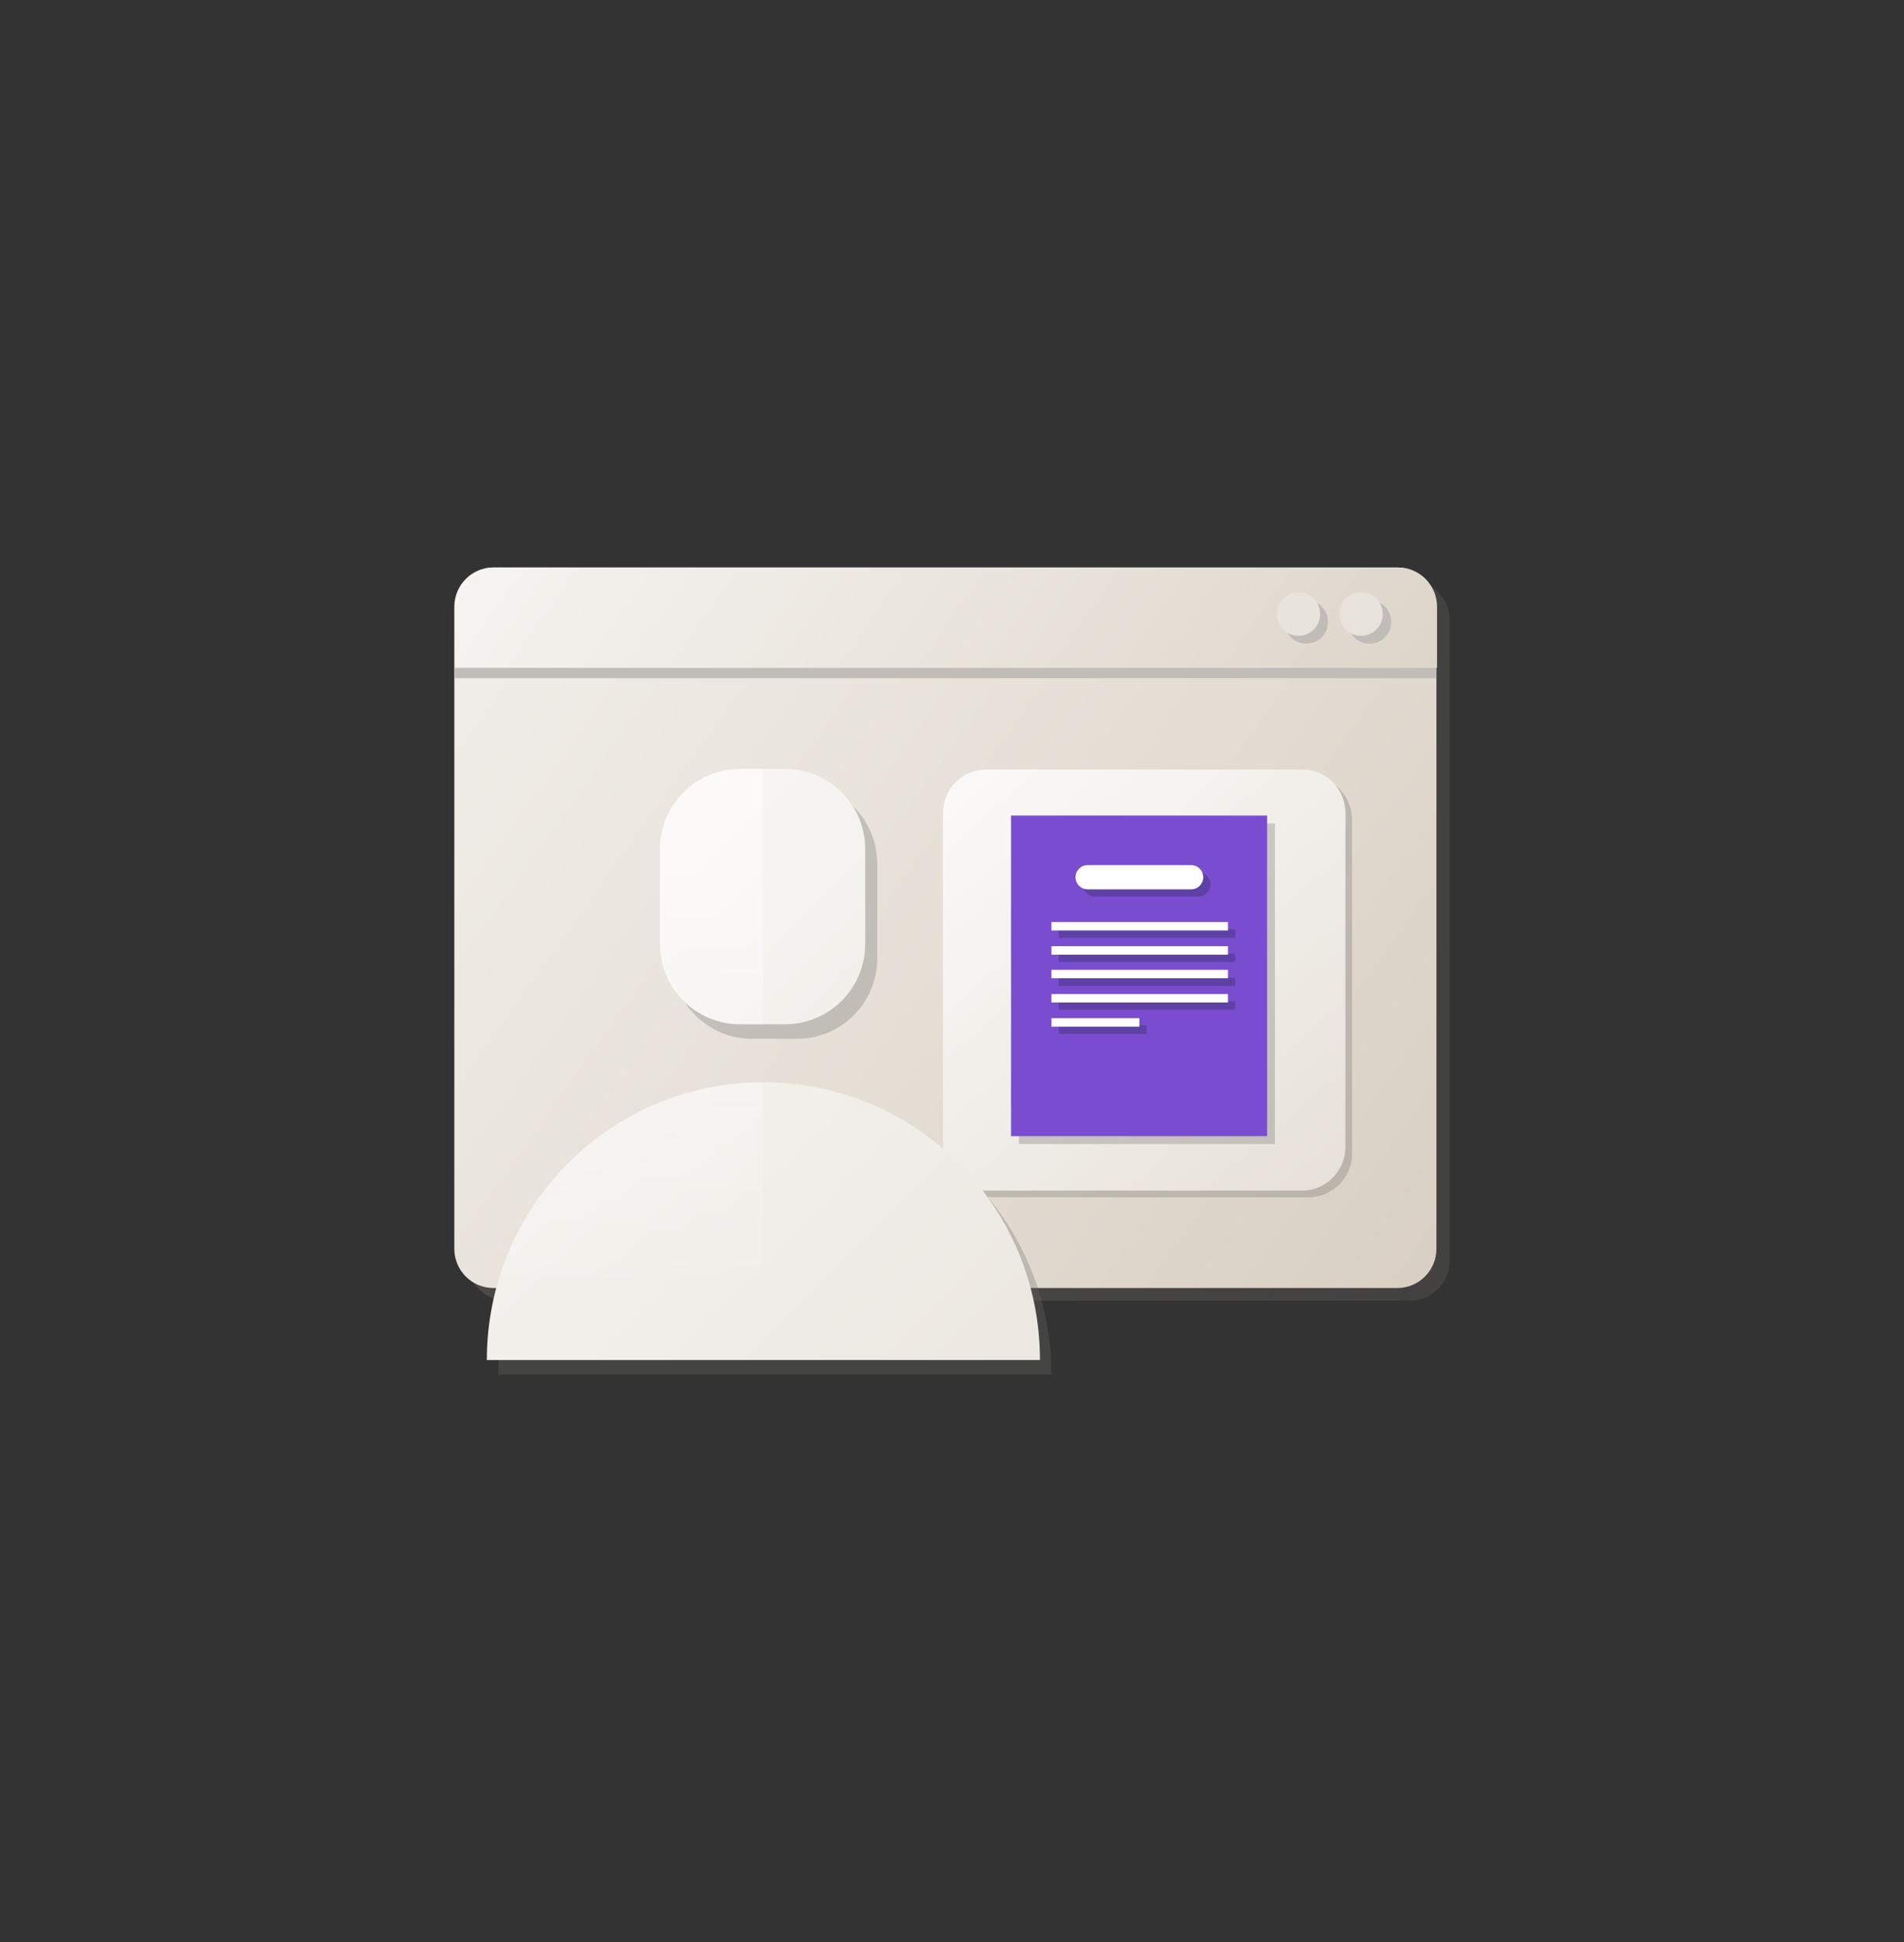 <svg width="153" height="156" viewBox="0 0 153 156" fill="none" xmlns="http://www.w3.org/2000/svg">
<rect x="0" y="0" width="153" height="156" fill="#333333" stroke="none"/>
<path opacity="0.4" d="M113.346 104.486H40.719C38.976 104.486 37.572 103.077 37.572 101.327V49.813C37.572 48.064 38.976 46.654 40.719 46.654H113.346C115.089 46.654 116.493 48.064 116.493 49.813V101.376C116.445 103.077 115.041 104.486 113.346 104.486Z" fill="url(#paint0_linear)"/>
<path d="M112.281 103.465H39.654C37.911 103.465 36.507 102.056 36.507 100.306V48.744C36.507 46.994 37.911 45.585 39.654 45.585H112.281C114.024 45.585 115.428 46.994 115.428 48.744V100.306C115.428 102.056 114.024 103.465 112.281 103.465Z" fill="url(#paint1_linear)"/>
<path opacity="0.3" d="M105.163 96.176H79.792C77.855 96.176 76.306 94.621 76.306 92.677V65.851C76.306 63.907 77.855 62.352 79.792 62.352H105.163C107.099 62.352 108.649 63.907 108.649 65.851V92.677C108.649 94.572 107.099 96.176 105.163 96.176Z" fill="#6D6B68"/>
<path d="M104.63 95.641H79.26C77.323 95.641 75.773 94.086 75.773 92.142V65.316C75.773 63.371 77.323 61.816 79.26 61.816H104.63C106.567 61.816 108.116 63.371 108.116 65.316V92.142C108.116 94.037 106.567 95.641 104.63 95.641Z" fill="url(#paint2_linear)"/>
<path d="M115.428 53.652H36.556V48.744C36.556 46.994 37.96 45.585 39.703 45.585H112.329C114.072 45.585 115.477 46.994 115.477 48.744V53.652H115.428Z" fill="url(#paint3_linear)"/>
<path d="M115.428 53.652H36.556V54.478H115.428V53.652Z" fill="#C0BCB8"/>
<path d="M104.97 51.708C105.932 51.708 106.713 50.925 106.713 49.959C106.713 48.992 105.932 48.209 104.97 48.209C104.007 48.209 103.227 48.992 103.227 49.959C103.227 50.925 104.007 51.708 104.97 51.708Z" fill="#C0BCB8"/>
<path d="M110.053 51.708C111.015 51.708 111.796 50.925 111.796 49.959C111.796 48.992 111.015 48.209 110.053 48.209C109.09 48.209 108.31 48.992 108.31 49.959C108.31 50.925 109.09 51.708 110.053 51.708Z" fill="#C0BCB8"/>
<path d="M104.34 51.076C105.302 51.076 106.083 50.293 106.083 49.327C106.083 48.36 105.302 47.577 104.34 47.577C103.377 47.577 102.597 48.36 102.597 49.327C102.597 50.293 103.377 51.076 104.34 51.076Z" fill="#E8E3DB"/>
<path d="M109.375 51.076C110.338 51.076 111.118 50.293 111.118 49.327C111.118 48.36 110.338 47.577 109.375 47.577C108.412 47.577 107.632 48.36 107.632 49.327C107.632 50.293 108.412 51.076 109.375 51.076Z" fill="#E8E3DB"/>
<path opacity="0.3" fill-rule="evenodd" clip-rule="evenodd" d="M70.496 69.398V76.979C70.496 80.527 67.639 83.443 64.056 83.443H60.425C56.89 83.443 53.985 80.576 53.985 76.979V69.398C53.985 65.85 56.842 62.935 60.425 62.935H64.056C67.639 62.935 70.496 65.85 70.496 69.398ZM40.041 110.415C40.041 98.12 49.967 88.108 62.265 88.108C74.563 88.108 84.489 98.071 84.489 110.415H40.041Z" fill="#6D6B68"/>
<path fill-rule="evenodd" clip-rule="evenodd" d="M69.527 68.232V75.813C69.527 79.361 66.671 82.277 63.088 82.277H59.456C55.922 82.277 53.017 79.41 53.017 75.813V68.232C53.017 64.684 55.874 61.769 59.456 61.769H63.088C66.671 61.769 69.527 64.636 69.527 68.232ZM39.121 109.249C39.121 96.954 49.047 86.942 61.345 86.942C73.643 86.942 83.569 96.905 83.569 109.249H39.121Z" fill="url(#paint4_linear)"/>
<path opacity="0.3" d="M102.452 66.142H81.874V91.899H102.452V66.142Z" fill="#6D6B68"/>
<path d="M101.822 65.51H81.244V91.267H101.822V65.51Z" fill="#7A4DD0"/>
<path d="M96.303 72.022H87.975C87.443 72.022 87.007 71.585 87.007 71.05C87.007 70.516 87.443 70.078 87.975 70.078H96.303C96.836 70.078 97.271 70.516 97.271 71.05C97.271 71.585 96.836 72.022 96.303 72.022Z" fill="#5E41A5"/>
<path d="M99.257 74.647H85.07V75.327H99.257V74.647Z" fill="#5E41A5"/>
<path d="M99.257 76.591H85.07V77.271H99.257V76.591Z" fill="#5E41A5"/>
<path d="M99.257 78.534H85.07V79.215H99.257V78.534Z" fill="#5E41A5"/>
<path d="M99.257 80.43H85.07V81.11H99.257V80.43Z" fill="#5E41A5"/>
<path d="M92.139 82.374H85.07V83.054H92.139V82.374Z" fill="#5E41A5"/>
<path d="M95.722 71.439H87.394C86.862 71.439 86.426 71.002 86.426 70.467C86.426 69.933 86.862 69.495 87.394 69.495H95.722C96.255 69.495 96.69 69.933 96.69 70.467C96.69 71.002 96.255 71.439 95.722 71.439Z" fill="white"/>
<path d="M98.676 74.064H84.489V74.744H98.676V74.064Z" fill="white"/>
<path d="M98.676 76.008H84.489V76.688H98.676V76.008Z" fill="white"/>
<path d="M98.676 77.902H84.489V78.583H98.676V77.902Z" fill="white"/>
<path d="M98.676 79.847H84.489V80.527H98.676V79.847Z" fill="white"/>
<path d="M91.558 81.791H84.489V82.471H91.558V81.791Z" fill="white"/>
<g opacity="0.7">
<path opacity="0.7" d="M59.505 82.277H61.297V61.769H59.505C55.971 61.769 53.065 64.636 53.065 68.232V75.813C53.065 79.361 55.922 82.277 59.505 82.277Z" fill="url(#paint5_linear)"/>
<path opacity="0.7" d="M61.297 86.942C49.047 86.942 39.073 96.905 39.073 109.249H61.297V86.942Z" fill="url(#paint6_linear)"/>
</g>
<defs>
<linearGradient id="paint0_linear" x1="37.757" y1="75.576" x2="194.562" y2="75.576" gradientUnits="userSpaceOnUse">
<stop stop-color="#6D6B68"/>
<stop offset="1" stop-color="#6D6B68" stop-opacity="0.3"/>
</linearGradient>
<linearGradient id="paint1_linear" x1="-5.714" y1="15.703" x2="191.24" y2="156.471" gradientUnits="userSpaceOnUse">
<stop stop-color="white"/>
<stop offset="1" stop-color="#C1B29D"/>
</linearGradient>
<linearGradient id="paint2_linear" x1="71.129" y1="54.543" x2="162.255" y2="159.428" gradientUnits="userSpaceOnUse">
<stop stop-color="white"/>
<stop offset="1" stop-color="#C1B29D"/>
</linearGradient>
<linearGradient id="paint3_linear" x1="27.914" y1="15.794" x2="167.625" y2="115.649" gradientUnits="userSpaceOnUse">
<stop stop-color="white"/>
<stop offset="1" stop-color="#C1B29D"/>
</linearGradient>
<linearGradient id="paint4_linear" x1="21.072" y1="54.227" x2="209.131" y2="240.377" gradientUnits="userSpaceOnUse">
<stop stop-color="white"/>
<stop offset="1" stop-color="#C1B29D"/>
</linearGradient>
<linearGradient id="paint5_linear" x1="57.184" y1="67.379" x2="57.184" y2="104.476" gradientUnits="userSpaceOnUse">
<stop stop-color="white"/>
<stop offset="1" stop-color="white" stop-opacity="0"/>
</linearGradient>
<linearGradient id="paint6_linear" x1="50.202" y1="67.379" x2="50.202" y2="104.476" gradientUnits="userSpaceOnUse">
<stop stop-color="white"/>
<stop offset="1" stop-color="white" stop-opacity="0"/>
</linearGradient>
</defs>
</svg>
